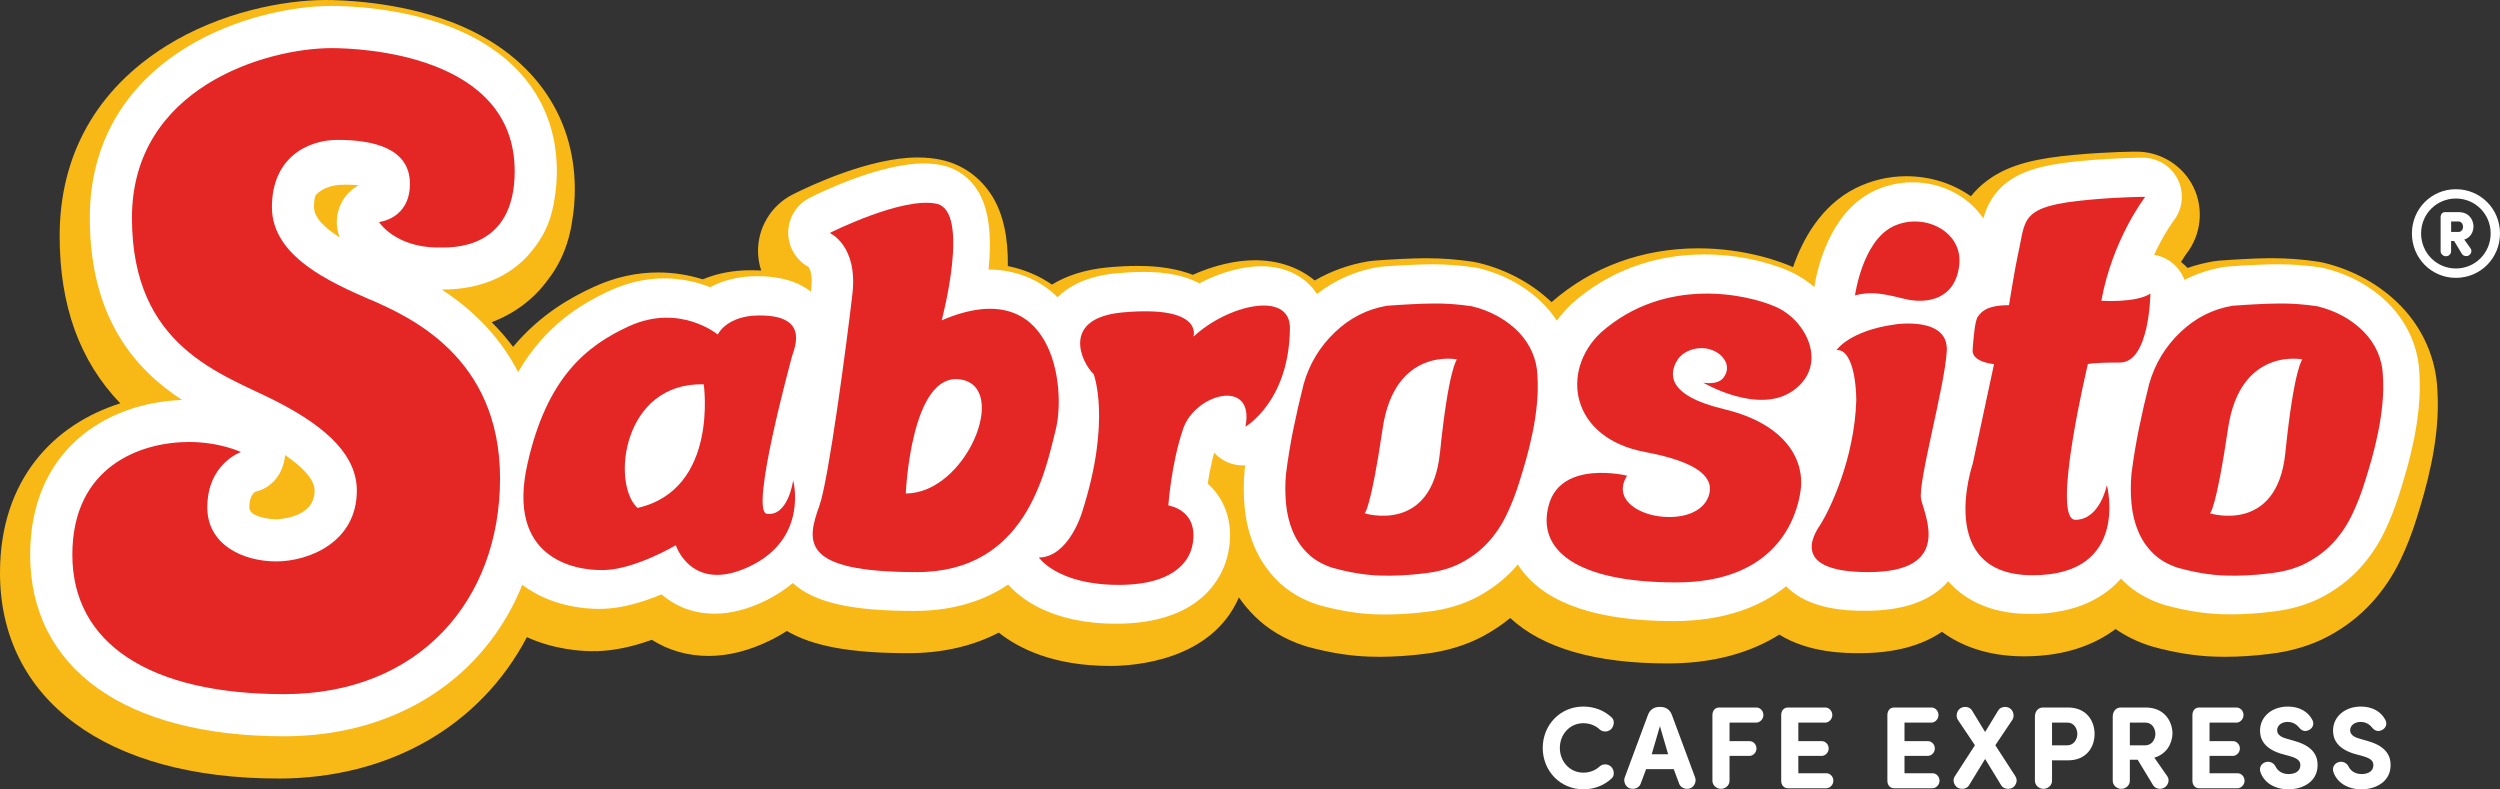 <?xml version="1.0" encoding="UTF-8"?><svg id="Layer_2" xmlns="http://www.w3.org/2000/svg" viewBox="0 0 640 202.06"><rect x="0" y="0" width="640" height="202.06" fill="#333333" stroke="none"/><defs><style>.cls-1{fill:#f8b916;}.cls-2{fill:#fff;}.cls-3{fill:#e42625;}</style></defs><g id="Layer_1-2"><path class="cls-1" d="M71.17,199.3C27.27,199.3,0,179.13,0,146.66c0-24.04,13.96-38.11,30.79-43.4-10.42-10.86-15.52-25.01-15.52-42.87,0-20.65,9.42-37.46,27.25-48.61C56.4,3.09,72.72,0,83.36,0c4.09,0,18.51.41,32.18,5.63,20.09,7.67,31.61,23.28,31.61,42.81,0,2.64-.2,5.23-.61,7.69-.58,4.29-1.84,8.22-3.75,11.66-.72,1.31-1.57,2.59-2.52,3.82-3.62,4.97-8.54,8.65-14.4,10.87,1.99,2,3.82,4.1,5.48,6.31,7.03-8.39,14.92-12.72,20.74-15.38,5.3-2.43,10.82-3.66,16.4-3.66,3.87,0,7.69.59,11.41,1.76,3.72-1.55,7.84-2.33,12.27-2.33.92,0,1.82.03,2.7.08-.48-1.46-.76-3-.81-4.57-.19-6.25,3.3-12.1,8.88-14.91,4.4-2.22,19.72-9.47,32-9.47,2.1,0,4.13.2,6.01.61,5.46,1.17,10.12,4.51,13.12,9.4,2.72,4.44,4.04,10.4,3.94,17.79,4.11.83,7.91,2.42,11.29,4.74,3.9-2.38,8.65-3.85,14.19-4.39,2.72-.25,5.23-.38,7.51-.38,2.47,0,8.45,0,14.36,2.27,5.41-2.42,10.98-3.73,15.96-3.73,5.92,0,11.22,1.84,15.25,5.18,4.22-2.43,8.79-4.07,13.65-4.89.49-.08.97-.14,1.46-.18,4.82-.36,9.08-.57,12.65-.62h.97c3.82,0,7.75.29,11.68.88.49.07.97.17,1.44.28,3.88.94,7.53,2.37,10.85,4.24,2.95,1.66,5.61,3.62,7.93,5.84,10.29-9.01,23.29-13.78,37.56-13.78,12.32,0,21.48,3.58,24.26,4.81,2.4-6.95,7.07-15.69,15.96-20.18,4.01-2.02,8.52-3.09,13.05-3.09,6.04,0,11.81,1.82,16.52,5.13,1.21-1.52,2.62-2.87,4.24-4.07,5.76-4.27,13.15-5.71,22.47-6.55,8.79-.79,15.46-.8,15.74-.8,6.14,0,11.84,3.56,14.53,9.08,2.69,5.52,1.98,12.2-1.8,17.04,0,0,0,0,0,0,0,0-.56.76-1.39,2.12.59.47,1.15.98,1.67,1.53,2.15-.74,4.37-1.3,6.64-1.69.49-.08.97-.14,1.46-.18,4.83-.36,9.08-.57,12.65-.62h.97c3.82,0,7.75.29,11.68.88.49.07.96.17,1.44.28,3.88.94,7.53,2.37,10.85,4.24,3.42,1.93,6.45,4.26,9.01,6.92,2.79,2.91,5,6.22,6.58,9.84,1.6,3.67,2.5,7.55,2.68,11.53.2,3.19.14,6.54-.18,9.83-.3,3.02-.75,6.03-1.36,8.95-.57,2.76-1.22,5.44-1.93,7.97-.65,2.3-1.3,4.48-1.94,6.47-1.1,3.54-2.47,7.05-4.07,10.38-1.95,4.07-4.44,7.76-7.39,10.98-3.1,3.37-6.8,6.23-10.99,8.48-4.39,2.36-9.5,3.9-15.18,4.56-3.86.48-7.68.73-11.33.73-.94,0-1.87-.02-2.79-.05-4.92-.17-10.22-1.03-15.74-2.55-.22-.06-.47-.14-.72-.22-3.24-1.05-6.17-2.49-8.77-4.29-4.97,3.74-12.45,6.99-23.41,6.99-9.67,0-16.43-2.89-21.03-6.28-5.32,3.63-12.37,5.47-21.06,5.47-3.5,0-12.96,0-20.57-4.75-7.83,4.9-17.42,7.38-28.59,7.38-18.45,0-31.98-3.91-40.31-11.63-2.12,1.75-4.44,3.3-6.93,4.64-4.4,2.36-9.5,3.9-15.18,4.56-3.85.48-7.68.73-11.33.73-.94,0-1.87-.02-2.79-.05-4.92-.17-10.22-1.03-15.74-2.55-.22-.06-.47-.14-.72-.22-5.02-1.64-9.31-4.19-12.74-7.59-1.49-1.48-2.84-3.08-4.02-4.79-7.04,16.2-26.73,17.54-32.97,17.54-14.41,0-23.32-4.42-28.5-8.53-6.76,3.5-14.53,5.26-23.16,5.26-14.63,0-24.34-1.73-31.1-5.68-1.42.92-2.93,1.77-4.51,2.53-5.3,2.56-10.52,3.86-15.52,3.86-5.31,0-10.27-1.42-14.53-4.13-4.98,1.79-9.61,2.76-13.81,2.89-.4.01-.82.02-1.26.02-3.12,0-9.95-.42-16.91-3.59-12,22.8-35.32,36.2-63.72,36.2Z"/><path class="cls-2" d="M619.36,95.46c-.15-3.23-.87-6.37-2.17-9.34-1.29-2.95-3.1-5.65-5.38-8.04-2.14-2.23-4.69-4.19-7.58-5.82-2.83-1.59-5.95-2.81-9.28-3.62-.29-.07-.59-.13-.89-.17-3.64-.54-7.26-.82-10.77-.82-.29,0-.59,0-.89,0-3.47.05-7.59.25-12.26.6-.3.02-.61.06-.91.11-3.54.6-6.89,1.69-10.01,3.28-.83-2.24-2.44-4.17-4.62-5.34-1-.54-2.06-.89-3.14-1.06,2.49-5.43,4.95-8.68,4.97-8.71,2.36-3.01,2.79-7.11,1.11-10.54-1.68-3.44-5.17-5.62-8.99-5.62-.27,0-6.68,0-15.18.78-8.29.75-14.75,1.95-19.36,5.36-3.72,2.76-5.37,6.21-6.29,9.4-.48-.7-.99-1.38-1.57-2.03-4.07-4.58-10.11-7.21-16.57-7.21-3.57,0-7.12.84-10.27,2.43-11.06,5.58-14.16,19.97-14.86,24.39-1.87-1.62-3.96-3-6.22-4.01-2.27-1.02-10.54-4.35-21.92-4.35-12.87,0-24.56,4.32-33.79,12.5-.08.07-.15.13-.22.2-1.4,1.32-2.65,2.75-3.74,4.25-.93-1.41-1.98-2.75-3.18-3.99-2.14-2.23-4.69-4.19-7.58-5.82-2.83-1.59-5.95-2.81-9.28-3.62-.29-.07-.59-.13-.89-.17-3.64-.54-7.26-.82-10.77-.82-.29,0-.59,0-.89,0-3.47.05-7.59.25-12.26.6-.3.02-.61.06-.91.11-5.79.97-11.03,3.3-15.66,6.89-2.83-4.4-7.92-7.1-14.26-7.1-4.94,0-10.63,1.63-15.86,4.37-5.41-2.91-11.86-2.91-14.45-2.91-2.1,0-4.41.12-6.92.35-7.44.72-12.05,3.29-14.91,6.11-4.68-4.59-10.71-7.03-17.67-7.09.76-7.35.43-14.96-2.7-20.08-2.11-3.44-5.36-5.78-9.15-6.6-1.46-.31-3.05-.47-4.72-.47-11.2,0-26.31,7.33-29.22,8.8-3.47,1.75-5.61,5.35-5.49,9.23.11,3.57,2.1,6.78,5.19,8.47.39.48,1.09,2.16.69,5.68-.02.21-.05.43-.08.65-3.32-2.63-7.9-3.97-13.7-3.97h-.15c-4.83,0-8.8,1.13-11.93,2.82-3.15-1.24-7.13-2.26-11.75-2.26s-9.34,1.04-13.83,3.1c-7.8,3.57-16.73,9.13-23.59,20.89-5.08-9.89-12.56-16.57-19.54-21.12h.12c10.5,0,18.67-3.94,23.69-10.88.86-1.1,1.53-2.16,2.05-3.09,1.65-2.99,2.6-6.26,3.05-9.59.35-2.14.54-4.4.54-6.78,0-17.08-9.82-30.24-27.65-37.05-12.69-4.85-26.16-5.22-29.98-5.22-9.79,0-24.8,2.85-37.58,10.84-15.93,9.96-24.35,24.97-24.35,43.38,0,25.81,11.73,38.89,23.61,46.65-19.64.7-38.88,13.03-38.88,39.62,0,29.1,24.3,46.48,65,46.48,28.96,0,51.41-15.05,60.99-38.78,7.15,5.45,15.77,6.17,19.64,6.17.37,0,.73,0,1.08-.02,5.18-.16,10.6-1.89,14.92-3.7,3.26,2.81,7.74,4.94,13.61,4.94,4.07,0,8.39-1.09,12.84-3.24,2.79-1.35,5.15-2.91,7.15-4.6,5.55,5.03,15.02,7.14,31.14,7.14,10.16,0,17.96-2.69,24.01-6.76,2.83,3.26,10.76,10.03,27.64,10.03,21.59,0,27.06-11.89,28.41-17,.83-3.13,1.7-9.23-1.74-14.97-.73-1.22-1.77-2.6-3.23-3.9.37-2.37.89-5.16,1.64-7.91.47.51.99.98,1.57,1.39,1.73,1.24,3.78,1.87,5.82,1.87.19,0,.38-.03.57-.04-.03.26-.07.51-.11.77-.02.12-.03.23-.04.35-.3,3.25-.3,6.51,0,9.67.34,3.56,1.17,6.92,2.46,9.96,1.41,3.34,3.42,6.32,5.97,8.84,2.74,2.72,6.21,4.78,10.31,6.11.15.05.3.09.44.13,5.06,1.39,9.88,2.18,14.32,2.33.85.03,1.71.04,2.58.04,3.4,0,6.97-.23,10.62-.69,4.9-.57,9.27-1.88,12.97-3.87,3.59-1.93,6.74-4.36,9.37-7.22.31-.33.59-.7.89-1.04.33.52.67,1.03,1.05,1.53,6.54,8.62,19.61,12.98,38.85,12.98,12.71,0,22.12-3.55,28.79-8.91,6.05,6.27,16.58,6.27,20.37,6.27,9.72,0,16.81-2.54,21.12-7.56,3.64,4.15,10.03,8.37,20.96,8.37,12.4,0,19.42-4.67,23.27-9.04.17.18.34.36.51.53,2.74,2.72,6.21,4.78,10.32,6.11.15.05.3.09.44.13,5.06,1.39,9.88,2.18,14.32,2.33.85.03,1.71.04,2.58.04,3.4,0,6.97-.23,10.62-.69,4.9-.57,9.27-1.88,12.97-3.87,3.59-1.93,6.74-4.36,9.37-7.22,2.54-2.76,4.68-5.95,6.37-9.47,1.47-3.06,2.74-6.31,3.76-9.59.61-1.92,1.24-4.03,1.88-6.27.68-2.39,1.29-4.93,1.83-7.54.56-2.71.98-5.51,1.26-8.31.29-2.96.35-5.97.16-8.94ZM88.37,47.27c1.3,0,2.43.06,3.43.16-1.9,1.05-3.5,2.65-4.48,4.66-1.34,2.74-1.45,5.89-.36,8.68-3.7-2.34-6.57-5-6.57-7.72,0-.75,0-1.89.36-3,1.21-1.41,3.45-2.77,7.62-2.78ZM63.83,129.92c0-2.47.8-3.55,1.56-4.03,4.34-1.07,7.04-4.59,7.56-9.07.01-.1.02-.21.03-.31,4.92,3.33,7.56,6.47,7.56,9.09,0,7.25-9.79,7.33-9.89,7.33-1.35,0-6.83-.54-6.83-3.02Z"/><path class="cls-3" d="M279.96,95.74s4.67,11.83-3,35.54c0,0-3.37,11.34-11.01,11.45,0,0,4.73,7,20.43,7s18.2-7.53,18.74-9.56c.67-2.55,1.46-9.04-6.02-10.8,0,0,.71-10.63,3.8-19.64,3.09-9.01,18.4-13.08,15.94-.51,0,0,11.23-6.45,11.38-25.25,0-9.71-16.04-5.87-24.7,2.23,0,0,2.8-8.15-18.27-6.21-15.73,1.53-10.41,12.82-7.29,15.76Z"/><path class="cls-3" d="M439.79,90.37c1.42.94,3.58,3.48,1.39,6.35-1.51,1.97-5.17,1.23-5.17,1.23,0,0,14.24,8.45,23.16,1.96s3.35-17.79-4.4-21.28c-7.42-3.34-28.54-8.03-44.96,6.52-10.4,9.79-7.86,26.98,11.35,30.57,13.96,2.61,17.9,6.73,16.23,11.34-1.59,4.39-7.27,5.88-12.8,5.1-5.81-.82-11.62-4.63-8.06-10.39,0,0-16.79-4.13-20.02,7.44-3.22,11.56,6.97,19.89,32.61,19.89s30.91-16.6,31.86-23.68c.96-7.08-3.17-16.73-19.65-20.68-15.34-3.67-13.71-9.5-12.02-12.42,1.69-2.92,6.73-4.44,10.49-1.94Z"/><path class="cls-3" d="M474.88,75.63s1.85-13.67,9.57-17.57c7.76-3.92,18.17,1.04,17.11,9.87-1.09,9.09-8.75,9.81-13.68,8.65-4.93-1.17-8.5-2.19-13.01-.95Z"/><path class="cls-3" d="M485.2,83.04s13.63-2.11,13.18,6.75-7.47,33.81-6.58,37.99c.88,4.18,8.3,18.68-13.52,18.68s-12.65-11.44-12.16-12.32c2.21-3.56,8.62-16.48,9.09-31.71-.1-7.37-1.85-13.1-5.06-12.81,0,0,3.3-4.99,15.05-6.57Z"/><path class="cls-3" d="M537.94,76.99s8.92.62,12.56-1.84c0,0-.17,17.66-7.8,17.66s-8.21.41-8.21.41c0,0-9.52,39.85-3.2,39.85s8.07-8.89,8.07-8.89c0,0,6.06,23.08-19,23.08s-15.35-28.5-15.35-28.5c2.33-10.91,5.46-25.55,5.46-25.55,0,0-5.72-.46-5.48-3.63.24-3.17.58-7.62,1.4-8.61.82-.99,1.93-2.84,7.91-2.84,0,0,1.6-9.96,2.35-13.24,2.03-8.85.19-12.13,18.26-13.76,8.16-.74,14.28-.74,14.28-.74,0,0-8.31,10.63-11.25,26.58Z"/><path class="cls-3" d="M196.28,131.52c-4.36-.69,6.24-39.33,6.29-39.63.35-1.91,5.44-11.17-8.11-11.13-8.45-.04-10.71,4.88-10.71,4.88,0,0-9.73-8.07-22.74-2.12-10.76,4.93-21.03,13.01-26.01,35.37-5.32,23.88,11.8,27.28,19.75,27.04,7.95-.24,18.26-6.35,18.26-6.35,0,0,4.08,12.59,19.06,5.34,14.99-7.24,10.98-21.95,10.98-21.95,0,0-1.25,9.33-6.78,8.56ZM163.21,130.03c-6.74-6.13-3.93-32.16,16.95-31.65,0,0,3.89,26.94-16.95,31.65Z"/><path class="cls-3" d="M241.07,82.01s7.47-27.97-1.31-29.85c-8.78-1.88-27.35,7.48-27.35,7.48,0,0,7.25,3.13,5.81,15.59-1.44,12.46-6.1,47.69-8.44,54.19-3.36,9.31-4.84,17.04,24.94,17.04,28.03,0,32.84-25.79,35.54-36.44,2.7-10.65-.39-40.38-29.19-28.01ZM231.88,126.33s1.29-31.12,13.98-29.2c12.69,1.93,1.45,29.2-13.98,29.2Z"/><path class="cls-3" d="M393.58,96.04c-.08-2.04-.53-4-1.35-5.88-.82-1.87-1.96-3.58-3.43-5.11-1.47-1.53-3.23-2.88-5.27-4.03-2.04-1.15-4.29-2.02-6.74-2.62-3.43-.51-6.78-.75-10.05-.7-3.27.04-7.15.24-11.64.57-5.07.85-9.52,3.11-13.36,6.77-3.84,3.67-6.5,8.05-7.97,13.16-.98,3.83-1.86,7.67-2.64,11.5-.78,3.83-1.41,7.67-1.9,11.5-.25,2.64-.25,5.24,0,7.8.25,2.56.82,4.9,1.72,7.03.9,2.13,2.16,4.01,3.8,5.62,1.63,1.62,3.76,2.85,6.37,3.71,4.33,1.19,8.34,1.85,12.01,1.98,3.68.13,7.56-.06,11.64-.58,3.68-.43,6.82-1.34,9.44-2.75,2.61-1.41,4.86-3.13,6.74-5.18,1.88-2.05,3.45-4.39,4.72-7.03,1.27-2.64,2.35-5.41,3.25-8.31.57-1.79,1.16-3.77,1.78-5.94.61-2.17,1.16-4.45,1.65-6.84.49-2.38.86-4.81,1.1-7.29.25-2.47.29-4.94.12-7.41ZM368.62,115.93c-2.12,20.87-19.29,15.48-19.29,15.48,0,0,1.55-.8,4.63-21.73,3.08-20.93,19.03-17.68,19.03-17.68,0,0-2.16,2.26-4.36,23.94Z"/><path class="cls-3" d="M610.02,96.04c-.08-2.04-.53-4-1.35-5.88-.82-1.87-1.96-3.58-3.43-5.11-1.47-1.53-3.23-2.88-5.27-4.03-2.04-1.15-4.29-2.02-6.74-2.62-3.43-.51-6.78-.75-10.05-.7-3.27.04-7.15.24-11.64.57-5.07.85-9.52,3.11-13.36,6.77-3.84,3.67-6.5,8.05-7.97,13.16-.98,3.83-1.86,7.67-2.64,11.5-.78,3.83-1.41,7.67-1.9,11.5-.25,2.64-.25,5.24,0,7.8.25,2.56.82,4.9,1.72,7.03.9,2.13,2.16,4.01,3.8,5.62,1.63,1.62,3.76,2.85,6.37,3.71,4.33,1.19,8.34,1.85,12.01,1.98,3.68.13,7.56-.06,11.64-.58,3.68-.43,6.82-1.34,9.44-2.75,2.61-1.41,4.86-3.13,6.74-5.18,1.88-2.05,3.45-4.39,4.72-7.03,1.27-2.64,2.35-5.41,3.25-8.31.57-1.79,1.16-3.77,1.78-5.94.61-2.17,1.16-4.45,1.65-6.84.49-2.38.86-4.81,1.1-7.29.25-2.47.29-4.94.12-7.41ZM585.05,115.93c-2.12,20.87-19.3,15.48-19.3,15.48,0,0,1.55-.8,4.63-21.73,3.08-20.93,19.03-17.68,19.03-17.68,0,0-2.16,2.26-4.36,23.94Z"/><path class="cls-3" d="M94.71,76.7c-9.96-4.37-25.1-10.99-25.1-23.66s9.11-17.23,16.8-17.23c9.38,0,18.53,2.22,18.53,11.25s-7.92,9.78-7.92,9.78c0,0,4.13,6.52,15.19,6.52,3.18,0,19.55.89,19.55-19.55,0-29.95-39.61-31.49-46.84-31.49-16.76,0-51.14,10.05-51.14,43.44s23.26,39.95,37.04,47.01c13.78,7.06,20.53,14.36,20.53,22.83,0,13.13-12.16,18.12-20.67,18.12s-17.61-4.29-17.61-13.81c0-11.24,8.61-14.18,8.61-14.18,0,0-5.37-2.58-13.3-2.58-12.32,0-29.86,6.19-29.86,28.86s19.69,35.69,54.22,35.69,55.27-24,55.27-55.23-23.31-41.42-33.28-45.8Z"/><path class="cls-2" d="M628.71,48.44c6.29,0,11.29,5.03,11.29,11.33s-5,11.36-11.29,11.36-11.26-5.07-11.26-11.36,4.97-11.33,11.26-11.33ZM628.71,68.73c4.97,0,8.9-4,8.9-8.97s-3.94-8.94-8.9-8.94-8.91,3.97-8.91,8.94,3.94,8.97,8.91,8.97ZM629.42,54.31h-3.52c-.68,0-1.07.55-1.1,1.16v8.87c0,.68.68,1.26,1.36,1.26.74,0,1.32-.58,1.32-1.26v-2.65h.77l2.03,3.35c.32.49,1.16.68,1.71.36.65-.36.87-1.23.52-1.74l-1.65-2.32c1.58-.52,2.32-1.9,2.36-3.36-.03-1.84-1.26-3.68-3.81-3.68ZM629.42,56.7c.74,0,1.13.78,1.13,1.36,0,.61-.42,1.32-1.16,1.32h-1.9v-2.68h1.94Z"/><path class="cls-2" d="M405.32,180.88c2.94,0,5.49,1.08,7.32,2.85.78.72.57,2.25-.27,3-.84.72-2.07.69-2.82.03-1.08-1.02-2.55-1.62-4.23-1.62-3.42,0-6,2.82-6,6.33s2.58,6.33,6,6.33c1.68,0,3.15-.6,4.23-1.62.75-.66,1.98-.69,2.82.03.84.75,1.05,2.28.27,3-1.83,1.77-4.38,2.85-7.32,2.85-5.91,0-10.38-4.71-10.38-10.59s4.47-10.59,10.38-10.59Z"/><path class="cls-2" d="M421.4,196.9l-1.41,3.78c-.39,1.02-1.65,1.5-2.76,1.14-1.08-.36-1.68-1.71-1.32-2.73l5.97-16.08c.48-1.26,1.44-2.04,2.97-2.04h.18c1.53,0,2.49.78,2.97,2.04l5.97,16.08c.36,1.02-.24,2.37-1.32,2.73-1.11.36-2.37-.12-2.76-1.14l-1.41-3.78h-7.08ZM427.04,193.09l-2.1-7.2-2.1,7.2h4.2Z"/><path class="cls-2" d="M449.63,181.12c.99,0,1.8.87,1.8,1.95,0,.99-.84,1.89-1.8,1.92h-6.87v4.74h5.1c.99,0,1.8.84,1.8,1.89,0,.99-.84,1.89-1.8,1.89h-5.1v6.39c0,1.11-.99,2.04-2.19,2.04s-2.19-.96-2.19-2.04v-16.92c.03-1.02.63-1.86,1.74-1.86h9.51Z"/><path class="cls-2" d="M467.27,181.12c.99,0,1.8.87,1.8,1.95,0,.99-.84,1.92-1.8,1.92h-6.9v4.74h5.97c.99,0,1.8.84,1.8,1.89,0,.99-.84,1.89-1.8,1.89h-5.97v4.44h7.17c.99,0,1.8.87,1.8,1.92,0,.99-.84,1.92-1.8,1.92h-9.81c-1.11,0-1.71-.84-1.74-1.86v-16.95c.03-1.02.63-1.86,1.74-1.86h9.54Z"/><path class="cls-2" d="M494.45,181.12c.99,0,1.8.87,1.8,1.95,0,.99-.84,1.92-1.8,1.92h-6.9v4.74h5.97c.99,0,1.8.84,1.8,1.89,0,.99-.84,1.89-1.8,1.89h-5.97v4.44h7.17c.99,0,1.8.87,1.8,1.92,0,.99-.84,1.92-1.8,1.92h-9.81c-1.11,0-1.71-.84-1.74-1.86v-16.95c.03-1.02.63-1.86,1.74-1.86h9.54Z"/><path class="cls-2" d="M504.05,201.07c-.51.87-1.95,1.14-2.91.57-.99-.66-1.32-1.95-.72-2.88l5.16-7.98-4.41-6.57c-.54-.9-.24-2.34.72-2.91.99-.6,2.37-.36,2.94.57l3.36,5.52,3.36-5.52c.57-.93,1.95-1.17,2.94-.57.96.57,1.26,2.01.72,2.91l-4.41,6.57,5.16,7.98c.6.93.27,2.22-.72,2.88-.96.57-2.4.3-2.91-.57l-4.14-6.78-4.14,6.78Z"/><path class="cls-2" d="M520.94,183.37c.03-1.23.78-2.25,2.1-2.25h6.36c4.71,0,6.81,3.39,6.81,6.78s-2.1,6.75-6.81,6.75h-4.08v5.25c0,1.11-.99,2.04-2.19,2.04s-2.19-.96-2.19-2.04v-16.53ZM525.32,184.99v5.82h3.87c1.71,0,2.61-1.56,2.61-2.91s-.84-2.91-2.49-2.91h-3.99Z"/><path class="cls-2" d="M551.51,193.96l3.36,4.83c.6.9.21,2.25-.81,2.85-.96.57-2.28.3-2.85-.6l-3.96-6.54h-2.01v5.4c0,1.11-.99,2.04-2.19,2.04s-2.19-.96-2.19-2.04v-16.53c.03-1.23.78-2.25,2.1-2.25h6.33c4.62,0,6.81,3.3,6.87,6.66-.09,2.7-1.59,5.28-4.65,6.18ZM545.24,184.99v5.82h3.93c1.71,0,2.61-1.56,2.61-2.91s-.84-2.91-2.49-2.91h-4.05Z"/><path class="cls-2" d="M572.54,181.12c.99,0,1.8.87,1.8,1.95,0,.99-.84,1.92-1.8,1.92h-6.9v4.74h5.97c.99,0,1.8.84,1.8,1.89,0,.99-.84,1.89-1.8,1.89h-5.97v4.44h7.17c.99,0,1.8.87,1.8,1.92,0,.99-.84,1.92-1.8,1.92h-9.81c-1.11,0-1.71-.84-1.74-1.86v-16.95c.03-1.02.63-1.86,1.74-1.86h9.54Z"/><path class="cls-2" d="M579.83,195.16c1.17-.45,2.28.18,2.7,1.05.45.93,1.47,1.95,3.33,1.95s3-.84,3.03-2.19c.03-.93-.39-1.74-2.49-2.34l-2.49-.69c-4.56-1.41-5.34-4.02-5.34-5.88,0-3.69,3.15-6.18,7.11-6.18,2.97,0,5.19,1.29,6.3,3.45.51.99.09,1.95-.66,2.43-1.08.69-2.04.39-2.76-.51-.87-1.11-2.01-1.44-2.94-1.44-1.53,0-2.67.9-2.67,2.13,0,.54.21,1.53,2.22,2.1l2.46.72c5.01,1.44,5.73,4.26,5.67,6.24-.06,4.11-3.78,6.06-7.44,6.06s-6.3-1.77-7.2-4.44c-.33-1.05.15-2.07,1.17-2.46Z"/><path class="cls-2" d="M598.52,195.16c1.17-.45,2.28.18,2.7,1.05.45.93,1.47,1.95,3.33,1.95s3-.84,3.03-2.19c.03-.93-.39-1.74-2.49-2.34l-2.49-.69c-4.56-1.41-5.34-4.02-5.34-5.88,0-3.69,3.15-6.18,7.11-6.18,2.97,0,5.19,1.29,6.3,3.45.51.99.09,1.95-.66,2.43-1.08.69-2.04.39-2.76-.51-.87-1.11-2.01-1.44-2.94-1.44-1.53,0-2.67.9-2.67,2.13,0,.54.21,1.53,2.22,2.1l2.46.72c5.01,1.44,5.73,4.26,5.67,6.24-.06,4.11-3.78,6.06-7.44,6.06s-6.3-1.77-7.2-4.44c-.33-1.05.15-2.07,1.17-2.46Z"/></g></svg>